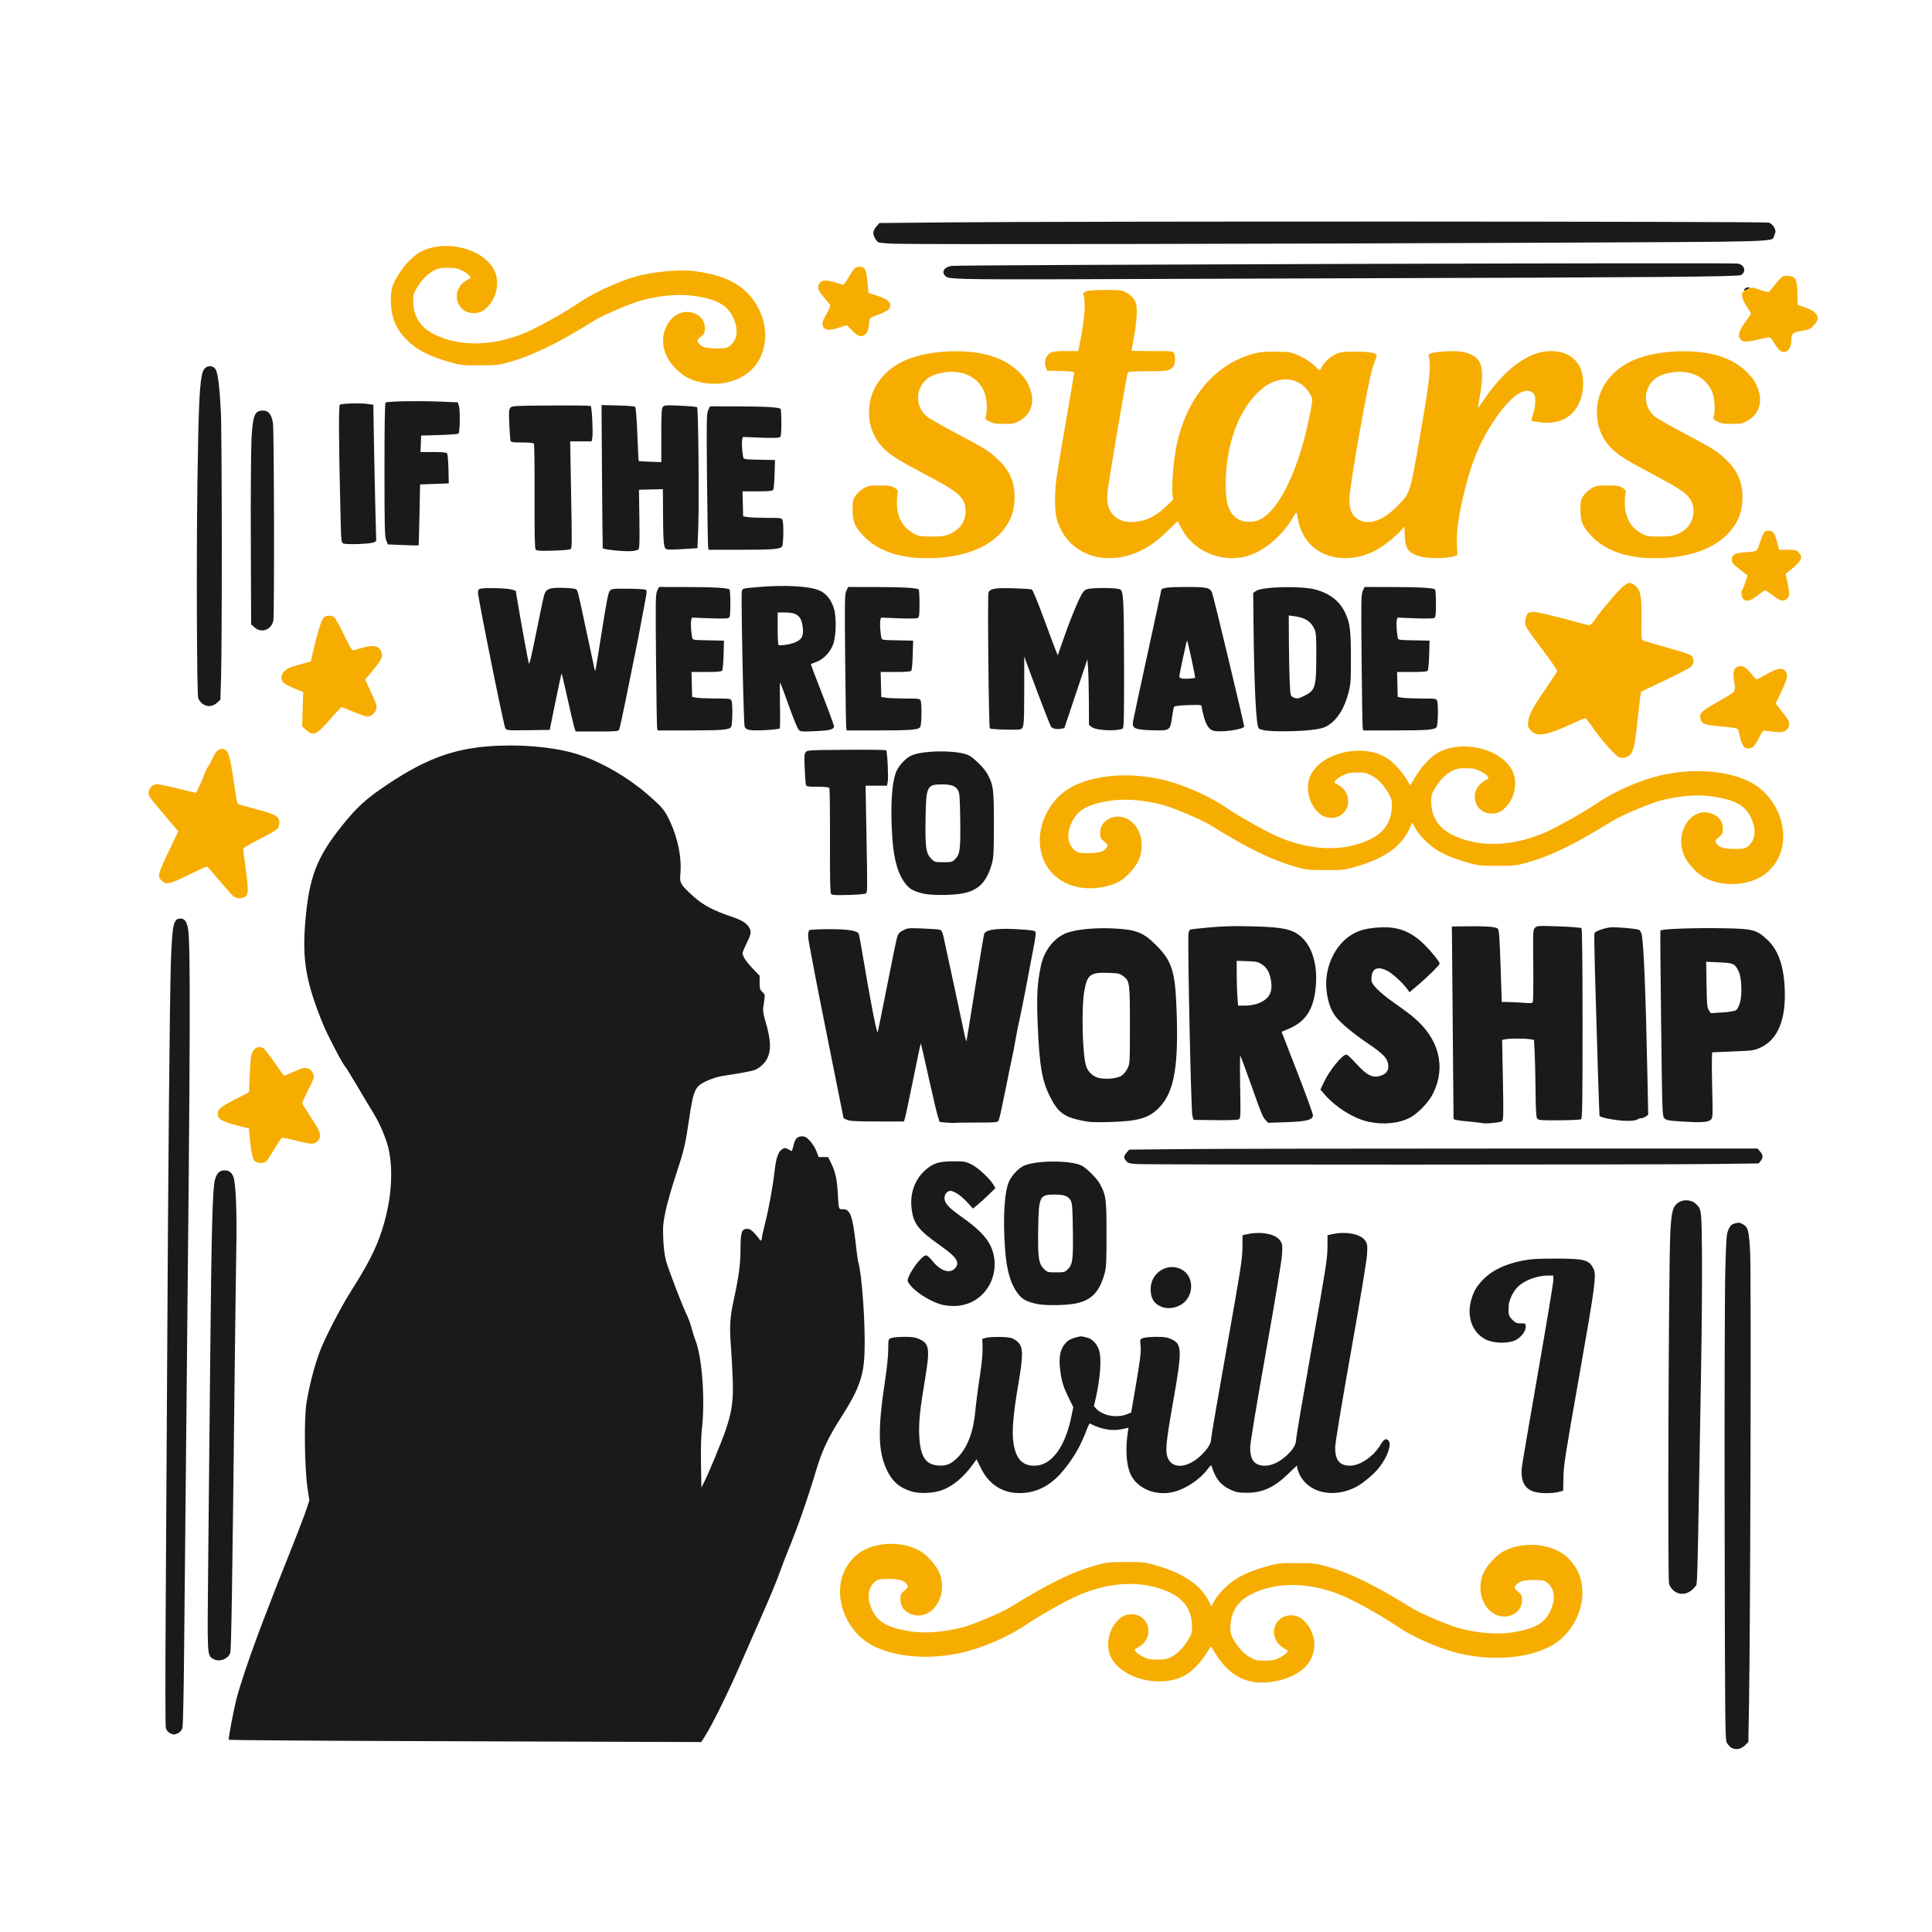 <?xml version="1.0" encoding="UTF-8" standalone="no"?>
<svg
   xmlns:dc="http://purl.org/dc/elements/1.1/"
   xmlns:cc="http://creativecommons.org/ns#"
   xmlns:rdf="http://www.w3.org/1999/02/22-rdf-syntax-ns#"
   xmlns:svg="http://www.w3.org/2000/svg"
   xmlns="http://www.w3.org/2000/svg"
   id="svg1538"
   version="1.1"
   viewBox="0 0 264.583 264.583"
   height="1000"
   width="1000">
  <defs
     id="defs1532" />
  <g
     transform="translate(0,-32.417)"
     id="layer1">
    <path
       id="path1211"
       d="m 170.979,262.606 c -1.763,-0.474 -3.25,-1.687 -4.472,-3.647 l -0.675,-1.083 -0.681,1.063 c -0.821,1.281 -1.922,2.396 -2.885,2.92 -3.365,1.832 -8.741,0.464 -10.168,-2.587 -0.666,-1.423 -0.342,-3.416 0.764,-4.708 0.671,-0.784 1.243,-1.073 2.123,-1.073 2.358,0 3.16,3.003 1.161,4.35 -0.262,0.177 -0.548,0.345 -0.636,0.374 -0.338,0.112 0.188,0.68 0.995,1.075 0.692,0.339 1.012,0.403 2.002,0.405 0.991,0.002 1.294,-0.058 1.906,-0.379 0.894,-0.468 1.638,-1.226 2.319,-2.362 0.44,-0.734 0.518,-0.996 0.518,-1.737 0,-2.161 -0.977,-3.703 -2.96,-4.671 -3.522,-1.719 -8.102,-1.599 -12.576,0.33 -1.655,0.713 -5.233,2.716 -7.009,3.923 -2.83,1.923 -6.712,3.55 -9.833,4.122 -4.229,0.775 -8.361,0.367 -11.305,-1.116 -2.702,-1.36 -4.549,-4.412 -4.529,-7.481 0.013,-1.857 0.68,-3.43 2.001,-4.714 2.064,-2.006 6.271,-2.368 8.991,-0.774 0.896,0.525 2.104,1.861 2.536,2.804 1.514,3.306 -1.077,7.066 -3.966,5.754 -0.839,-0.381 -1.295,-1.071 -1.295,-1.959 0,-0.64 0.056,-0.754 0.557,-1.189 0.543,-0.469 0.551,-0.49 0.321,-0.842 -0.365,-0.557 -1.02,-0.754 -2.503,-0.754 -1.13,0 -1.398,0.047 -1.746,0.306 -1.065,0.794 -1.273,2.218 -0.557,3.813 0.779,1.735 2.042,2.501 4.97,3.011 2.167,0.378 4.746,0.203 7.502,-0.509 1.432,-0.37 5.347,-2.029 6.545,-2.773 5.186,-3.224 8.517,-4.841 11.896,-5.775 1.251,-0.346 1.652,-0.386 3.869,-0.391 2.249,-0.004 2.602,0.029 3.879,0.385 3.935,1.094 6.345,2.693 7.502,4.977 l 0.37,0.729 0.334,-0.657 c 0.473,-0.931 1.555,-2.084 2.731,-2.909 1.103,-0.775 2.567,-1.391 4.735,-1.994 1.277,-0.355 1.63,-0.39 3.879,-0.385 2.217,0.004 2.619,0.046 3.869,0.391 3.378,0.933 6.709,2.55 11.896,5.775 1.198,0.745 5.112,2.404 6.545,2.773 2.756,0.712 5.335,0.886 7.502,0.509 2.928,-0.511 4.191,-1.276 4.97,-3.011 0.716,-1.595 0.508,-3.019 -0.557,-3.813 -0.348,-0.259 -0.616,-0.306 -1.746,-0.306 -1.484,0 -2.139,0.197 -2.503,0.754 -0.23,0.352 -0.222,0.372 0.321,0.842 0.503,0.435 0.557,0.549 0.557,1.189 0,1.745 -2.003,2.774 -3.714,1.908 -1.814,-0.918 -2.53,-3.556 -1.547,-5.704 0.432,-0.943 1.64,-2.279 2.536,-2.804 2.72,-1.594 6.927,-1.232 8.991,0.774 1.321,1.283 1.988,2.857 2.001,4.714 0.021,3.068 -1.827,6.12 -4.529,7.481 -2.944,1.482 -7.076,1.89 -11.305,1.116 -3.12,-0.571 -7.002,-2.199 -9.833,-4.122 -1.776,-1.207 -5.354,-3.209 -7.009,-3.923 -4.475,-1.929 -9.054,-2.049 -12.576,-0.33 -1.983,0.968 -2.96,2.51 -2.96,4.671 0,0.741 0.078,1.002 0.518,1.737 0.681,1.136 1.425,1.894 2.319,2.362 0.612,0.321 0.914,0.381 1.906,0.379 0.989,-10e-4 1.31,-0.067 2.002,-0.405 0.807,-0.395 1.333,-0.962 0.995,-1.075 -0.088,-0.029 -0.374,-0.198 -0.636,-0.374 -1.999,-1.347 -1.197,-4.35 1.161,-4.35 0.88,0 1.452,0.289 2.123,1.073 1.542,1.801 1.467,4.397 -0.173,6.031 -1.693,1.686 -5.226,2.539 -7.726,1.867 z M 34.796,191.331 c -0.248,-0.315 -0.532,-1.978 -0.661,-3.867 l -0.034,-0.501 -1.818,-0.471 c -1.936,-0.501 -2.475,-0.845 -2.475,-1.575 0,-0.582 0.464,-0.958 2.41,-1.954 l 1.883,-0.964 0.089,-2.183 c 0.05,-1.201 0.139,-2.445 0.2,-2.765 0.196,-1.026 0.921,-1.496 1.68,-1.089 0.152,0.081 0.84,0.965 1.528,1.965 0.689,0.999 1.279,1.817 1.311,1.817 0.034,0 0.437,-0.17 0.9,-0.378 1.567,-0.704 1.889,-0.787 2.383,-0.614 0.31,0.108 0.523,0.323 0.671,0.679 0.215,0.517 0.212,0.532 -0.634,2.2 -0.468,0.924 -0.842,1.765 -0.83,1.87 0.013,0.105 0.565,1.011 1.23,2.014 1.348,2.034 1.479,2.519 0.863,3.176 -0.454,0.483 -0.871,0.472 -2.979,-0.079 -0.94,-0.246 -1.791,-0.415 -1.893,-0.376 -0.101,0.038 -0.588,0.763 -1.083,1.609 -0.494,0.846 -1.023,1.605 -1.175,1.686 -0.51,0.273 -1.27,0.177 -1.564,-0.197 z m -2.831,-36.17 c -0.196,-0.154 -1.072,-1.136 -1.946,-2.183 -0.875,-1.046 -1.637,-1.903 -1.695,-1.903 -0.057,0 -1.183,0.524 -2.5,1.164 -2.617,1.272 -3.093,1.377 -3.662,0.807 -0.642,-0.642 -0.589,-0.843 1.223,-4.631 l 1.028,-2.151 -1.486,-1.754 c -2.595,-3.063 -2.578,-3.039 -2.578,-3.541 0,-0.496 0.411,-0.993 0.96,-1.159 0.174,-0.053 1.426,0.189 2.904,0.56 1.429,0.359 2.609,0.638 2.624,0.621 0.15,-0.181 0.886,-1.797 1.093,-2.398 0.146,-0.425 0.402,-0.964 0.568,-1.197 0.166,-0.233 0.462,-0.784 0.656,-1.225 0.427,-0.964 0.937,-1.36 1.503,-1.165 0.619,0.213 0.841,0.932 1.327,4.277 0.249,1.719 0.5,3.166 0.558,3.216 0.058,0.049 1.178,0.373 2.489,0.72 2.75,0.726 3.219,0.999 3.219,1.874 0,0.346 -0.109,0.658 -0.3,0.864 -0.165,0.177 -1.278,0.812 -2.474,1.411 -1.223,0.613 -2.174,1.176 -2.174,1.289 0,0.11 0.167,1.431 0.371,2.935 0.394,2.904 0.363,3.387 -0.235,3.707 -0.421,0.225 -1.087,0.162 -1.471,-0.14 z m 115.781,-1.233 c -3.224,-0.614 -5.327,-3.108 -5.349,-6.345 -0.021,-3.068 1.827,-6.12 4.529,-7.481 2.944,-1.482 7.076,-1.89 11.305,-1.116 3.12,0.571 7.002,2.199 9.833,4.122 1.776,1.207 5.354,3.209 7.009,3.923 4.475,1.929 9.054,2.049 12.576,0.33 1.983,-0.968 2.96,-2.51 2.96,-4.671 0,-0.741 -0.078,-1.002 -0.518,-1.737 -0.681,-1.136 -1.425,-1.894 -2.319,-2.362 -0.612,-0.321 -0.914,-0.381 -1.906,-0.379 -0.989,0.002 -1.31,0.067 -2.002,0.405 -0.807,0.395 -1.333,0.962 -0.995,1.075 0.088,0.029 0.374,0.198 0.636,0.374 1.999,1.347 1.197,4.35 -1.161,4.35 -0.88,0 -1.452,-0.289 -2.123,-1.073 -1.106,-1.292 -1.43,-3.286 -0.764,-4.708 1.429,-3.055 6.803,-4.419 10.176,-2.583 0.951,0.518 2.148,1.733 2.898,2.944 l 0.608,0.981 0.732,-1.228 c 0.852,-1.43 2.07,-2.719 3.096,-3.277 3.378,-1.838 8.75,-0.477 10.181,2.58 0.666,1.423 0.342,3.416 -0.764,4.708 -0.671,0.784 -1.243,1.073 -2.123,1.073 -2.358,0 -3.16,-3.003 -1.161,-4.35 0.262,-0.176 0.548,-0.345 0.636,-0.374 0.338,-0.112 -0.188,-0.68 -0.995,-1.075 -0.692,-0.338 -1.012,-0.403 -2.002,-0.405 -0.991,-0.002 -1.294,0.058 -1.906,0.379 -0.894,0.468 -1.638,1.226 -2.319,2.362 -0.44,0.734 -0.518,0.996 -0.518,1.737 0,2.161 0.978,3.703 2.96,4.671 3.522,1.719 8.102,1.599 12.576,-0.33 1.655,-0.713 5.233,-2.716 7.009,-3.923 2.83,-1.923 6.712,-3.55 9.833,-4.122 4.229,-0.775 8.361,-0.367 11.305,1.116 2.701,1.36 4.549,4.412 4.529,7.481 -0.013,1.857 -0.68,3.43 -2.001,4.714 -2.064,2.006 -6.271,2.368 -8.991,0.774 -0.896,-0.525 -2.104,-1.861 -2.536,-2.804 -1.514,-3.306 1.077,-7.066 3.966,-5.754 0.839,0.381 1.295,1.071 1.295,1.959 0,0.64 -0.056,0.754 -0.557,1.189 -0.543,0.469 -0.55,0.49 -0.321,0.842 0.365,0.557 1.02,0.754 2.503,0.754 1.13,0 1.398,-0.047 1.746,-0.306 1.065,-0.794 1.273,-2.218 0.557,-3.813 -0.779,-1.735 -2.042,-2.501 -4.97,-3.011 -2.167,-0.378 -4.746,-0.203 -7.502,0.509 -1.432,0.37 -5.347,2.029 -6.545,2.773 -5.186,3.224 -8.517,4.841 -11.896,5.775 -1.251,0.345 -1.652,0.386 -3.869,0.391 -2.249,0.004 -2.602,-0.029 -3.879,-0.385 -2.168,-0.603 -3.632,-1.219 -4.735,-1.994 -1.171,-0.822 -2.257,-1.978 -2.725,-2.899 l -0.329,-0.646 -0.438,0.93 c -1.148,2.439 -3.514,4.058 -7.59,5.191 -1.277,0.355 -1.63,0.39 -3.879,0.385 -2.217,-0.004 -2.619,-0.046 -3.869,-0.391 -3.379,-0.933 -6.709,-2.55 -11.896,-5.775 -1.198,-0.745 -5.112,-2.404 -6.545,-2.773 -2.756,-0.712 -5.335,-0.886 -7.502,-0.509 -2.928,0.511 -4.191,1.276 -4.97,3.011 -0.716,1.595 -0.508,3.019 0.557,3.813 0.348,0.259 0.616,0.306 1.746,0.306 1.484,0 2.139,-0.197 2.503,-0.754 0.23,-0.352 0.222,-0.373 -0.321,-0.842 -0.503,-0.435 -0.557,-0.549 -0.557,-1.189 0,-1.745 2.003,-2.774 3.714,-1.908 1.814,0.918 2.53,3.556 1.547,5.704 -0.432,0.943 -1.64,2.279 -2.536,2.804 -1.477,0.866 -3.769,1.214 -5.643,0.857 z m 73.919,-17.837 c -0.467,-0.189 -2.658,-2.691 -3.611,-4.123 -0.469,-0.705 -0.926,-1.249 -1.015,-1.21 -0.09,0.038 -1.135,0.505 -2.323,1.034 -3.144,1.402 -4.345,1.548 -5.124,0.621 -0.345,-0.41 -0.38,-0.546 -0.303,-1.196 0.113,-0.953 0.647,-1.952 2.443,-4.563 0.808,-1.175 1.499,-2.213 1.535,-2.307 0.038,-0.094 -0.829,-1.36 -1.922,-2.813 -2.523,-3.354 -2.59,-3.468 -2.463,-4.173 0.244,-1.353 0.556,-1.408 3.627,-0.64 1.281,0.321 2.918,0.748 3.638,0.95 0.72,0.202 1.408,0.367 1.528,0.367 0.12,-5.1e-4 0.429,-0.311 0.686,-0.689 0.88,-1.294 3.327,-4.175 3.952,-4.652 0.772,-0.589 1.038,-0.594 1.676,-0.034 0.708,0.621 0.839,1.386 0.801,4.643 -0.029,2.186 0.004,2.706 0.173,2.799 0.113,0.063 1.384,0.445 2.825,0.849 3.253,0.911 3.822,1.118 4.004,1.456 0.238,0.445 0.163,0.966 -0.186,1.303 -0.181,0.175 -1.803,1.019 -3.602,1.877 l -3.271,1.559 -0.109,0.721 c -0.059,0.397 -0.237,1.966 -0.396,3.486 -0.349,3.363 -0.57,4.197 -1.214,4.59 -0.496,0.303 -0.862,0.341 -1.351,0.143 z m 17.219,-1.35 c -0.251,-0.191 -0.595,-1.118 -0.752,-2.025 -0.106,-0.612 -0.013,-0.583 -2.848,-0.853 -1.952,-0.186 -2.376,-0.392 -2.445,-1.191 -0.057,-0.661 0.202,-0.879 2.786,-2.359 2.203,-1.262 2.079,-1.078 1.84,-2.733 -0.166,-1.152 -0.029,-1.657 0.518,-1.864 0.611,-0.233 1.046,-0.017 1.777,0.884 0.379,0.467 0.739,0.852 0.8,0.857 0.061,0.004 0.686,-0.319 1.39,-0.719 1.467,-0.834 2.186,-0.947 2.566,-0.404 0.368,0.526 0.27,1.016 -0.557,2.775 l -0.783,1.667 0.859,1.073 c 0.472,0.59 0.897,1.221 0.945,1.401 0.141,0.537 -0.068,1.035 -0.532,1.275 -0.426,0.22 -0.697,0.219 -2.503,-0.008 -0.539,-0.068 -0.546,-0.063 -0.998,0.842 -0.251,0.501 -0.59,1.058 -0.756,1.238 -0.331,0.361 -0.935,0.428 -1.307,0.145 z m -196.963,-2.354 -0.544,-0.499 0.05,-1.647 c 0.029,-0.906 0.06,-1.964 0.073,-2.351 l 0.029,-0.704 -1.237,-0.497 c -0.68,-0.273 -1.352,-0.635 -1.492,-0.804 -0.666,-0.803 -0.029,-1.817 1.389,-2.217 0.457,-0.129 1.18,-0.333 1.606,-0.453 l 0.775,-0.218 0.333,-1.493 c 0.48,-2.148 1.111,-4.171 1.402,-4.493 0.279,-0.308 0.938,-0.363 1.398,-0.117 0.178,0.096 0.732,1.064 1.38,2.414 0.829,1.728 1.133,2.234 1.303,2.168 0.123,-0.047 0.748,-0.22 1.39,-0.383 1.4,-0.357 2.025,-0.235 2.387,0.466 0.348,0.672 0.141,1.182 -1.06,2.613 l -1.092,1.302 0.828,1.811 c 0.777,1.701 0.817,1.843 0.658,2.327 -0.168,0.506 -0.74,0.947 -1.232,0.947 -0.125,0 -0.959,-0.294 -1.854,-0.654 l -1.627,-0.654 -0.343,0.322 c -0.189,0.177 -0.847,0.903 -1.464,1.613 -1.614,1.858 -2.119,2.057 -3.051,1.202 z M 238.726,114.429 c -0.256,-0.283 -0.324,-1.039 -0.114,-1.269 0.07,-0.076 0.26,-0.543 0.423,-1.037 l 0.297,-0.898 -0.896,-0.689 c -1.109,-0.853 -1.26,-1.035 -1.26,-1.521 0,-0.631 0.403,-0.858 1.685,-0.95 1.822,-0.13 1.744,-0.086 2.107,-1.191 0.524,-1.595 0.653,-1.783 1.225,-1.783 0.628,0 0.857,0.311 1.195,1.625 l 0.256,0.994 h 1.179 c 1.045,0 1.216,0.038 1.496,0.337 0.648,0.689 0.413,1.194 -1.137,2.445 l -0.652,0.526 0.192,0.856 c 0.371,1.652 0.379,2.172 0.038,2.513 -0.475,0.475 -0.926,0.378 -1.967,-0.42 -0.522,-0.4 -1.001,-0.726 -1.064,-0.725 -0.063,0.002 -0.532,0.329 -1.041,0.728 -1.003,0.784 -1.551,0.912 -1.961,0.459 z m -114.244,-5.716 c -2.596,-0.379 -4.633,-1.298 -6.057,-2.732 -1.35,-1.36 -1.668,-2.074 -1.668,-3.739 0,-1.194 0.038,-1.378 0.397,-1.92 0.218,-0.33 0.709,-0.783 1.091,-1.008 0.642,-0.377 0.81,-0.408 2.222,-0.408 1.296,0 1.605,0.046 2.037,0.307 0.28,0.169 0.489,0.392 0.465,0.496 -0.172,0.74 -0.186,2.109 -0.029,2.779 0.353,1.497 1.03,2.389 2.328,3.063 0.575,0.299 0.858,0.34 2.328,0.34 1.806,0 2.238,-0.109 3.325,-0.844 1.234,-0.833 1.698,-2.71 0.998,-4.033 -0.522,-0.986 -1.385,-1.593 -4.979,-3.502 -3.958,-2.101 -4.998,-2.751 -5.944,-3.711 -1.32,-1.34 -1.987,-2.997 -1.987,-4.939 0,-3.095 1.891,-5.773 5.037,-7.134 2.008,-0.869 4.86,-1.307 7.747,-1.191 3.284,0.132 5.786,1.006 7.546,2.636 1.032,0.956 1.513,1.707 1.863,2.912 0.472,1.624 -0.14,3.167 -1.572,3.96 -0.687,0.38 -0.888,0.42 -2.14,0.42 -1.151,-2.93e-4 -1.484,-0.055 -1.99,-0.325 -0.605,-0.323 -0.607,-0.326 -0.456,-0.872 0.216,-0.784 0.073,-2.466 -0.279,-3.259 -0.879,-1.983 -2.908,-2.958 -5.413,-2.603 -0.567,0.08 -1.328,0.286 -1.69,0.456 -2.232,1.049 -2.619,4.04 -0.724,5.592 0.338,0.277 2.171,1.325 4.073,2.328 3.924,2.069 4.444,2.398 5.719,3.615 1.55,1.48 2.214,3.011 2.214,5.11 0,2.089 -0.666,3.68 -2.167,5.178 -2.079,2.075 -5.691,3.222 -9.984,3.171 -0.8,-0.008 -1.843,-0.074 -2.316,-0.143 z m 25.89,0.013 c -2.844,-0.571 -4.951,-2.552 -5.677,-5.336 -0.251,-0.965 -0.281,-3.163 -0.068,-5.065 0.081,-0.72 0.669,-4.303 1.309,-7.961 0.639,-3.658 1.162,-6.75 1.162,-6.872 0,-0.184 -0.312,-0.228 -1.855,-0.261 l -1.855,-0.042 -0.174,-0.533 c -0.248,-0.758 -0.013,-1.512 0.583,-1.876 0.389,-0.238 0.737,-0.283 2.164,-0.283 l 1.7,-5.44e-4 0.155,-0.764 c 0.682,-3.355 0.897,-5.744 0.607,-6.756 -0.124,-0.428 -0.101,-0.473 0.328,-0.654 0.314,-0.132 1.151,-0.194 2.642,-0.194 1.957,0 2.243,0.034 2.765,0.313 0.698,0.376 1.163,0.851 1.373,1.406 0.256,0.675 0.177,2.393 -0.207,4.546 -0.2,1.116 -0.364,2.046 -0.364,2.066 0,0.021 1.274,0.038 2.832,0.038 2.652,0 2.842,0.017 2.983,0.282 0.205,0.383 0.182,1.486 -0.038,1.763 -0.529,0.671 -0.774,0.721 -3.561,0.721 -2,0 -2.68,0.046 -2.729,0.182 -0.193,0.544 -2.727,15.499 -2.793,16.48 -0.097,1.454 0.109,2.246 0.771,2.98 0.878,0.971 2.309,1.252 4.066,0.797 1.137,-0.295 2.219,-0.958 3.295,-2.021 l 0.874,-0.863 -0.093,-0.744 c -0.142,-1.132 0.168,-4.819 0.559,-6.658 1.37,-6.442 5.147,-11.008 10.348,-12.508 0.968,-0.279 1.496,-0.334 3.129,-0.329 1.701,0.004 2.081,0.053 2.838,0.347 1.021,0.397 2.152,1.113 2.756,1.744 0.516,0.539 0.572,0.545 0.779,0.09 0.301,-0.661 1.192,-1.499 1.959,-1.844 0.674,-0.303 0.984,-0.343 2.655,-0.345 2.092,-0.003 3.072,0.209 2.928,0.632 -0.044,0.132 -0.279,0.802 -0.52,1.491 -0.609,1.739 -3.21,16.433 -3.204,18.101 0.004,1.515 0.375,2.304 1.313,2.808 1.391,0.747 3.237,0.125 5.082,-1.715 1.968,-1.962 1.874,-1.679 3.29,-9.843 1.253,-7.219 1.513,-9.389 1.256,-10.486 -0.14,-0.599 -0.134,-0.613 0.313,-0.781 0.251,-0.094 1.197,-0.204 2.103,-0.245 1.295,-0.058 1.85,-0.021 2.593,0.182 2.154,0.583 2.614,1.947 1.946,5.767 -0.159,0.91 -0.29,1.714 -0.291,1.786 -0.002,0.072 0.366,-0.419 0.816,-1.091 2.828,-4.233 6.177,-6.68 9.14,-6.68 1.847,0 3.202,0.706 3.933,2.048 0.597,1.097 0.693,2.847 0.238,4.344 -0.762,2.51 -2.767,3.714 -5.592,3.36 -0.638,-0.08 -1.187,-0.171 -1.218,-0.202 -0.029,-0.029 0.077,-0.456 0.241,-0.943 0.38,-1.127 0.401,-2.503 0.044,-2.825 -1.167,-1.052 -3.129,0.338 -5.501,3.895 -1.785,2.676 -2.952,5.477 -3.92,9.409 -0.811,3.294 -1.133,5.5 -1.061,7.284 l 0.063,1.559 -0.447,0.163 c -0.822,0.3 -3.399,0.347 -4.449,0.081 -1.762,-0.447 -2.235,-1.033 -2.306,-2.857 l -0.05,-1.294 -0.383,0.455 c -0.702,0.834 -2.493,2.259 -3.513,2.796 -3.211,1.687 -6.836,1.374 -8.963,-0.776 -0.83,-0.838 -1.489,-2.158 -1.703,-3.411 -0.091,-0.532 -0.202,-0.967 -0.246,-0.966 -0.044,4.9e-4 -0.237,0.279 -0.43,0.618 -1.482,2.614 -4.205,4.855 -6.577,5.414 -3.447,0.812 -7.128,-0.816 -8.705,-3.851 -0.27,-0.52 -0.507,-0.966 -0.526,-0.991 -0.021,-0.025 -0.615,0.541 -1.324,1.256 -1.938,1.956 -3.954,3.135 -6.155,3.602 -1.035,0.22 -2.503,0.245 -3.429,0.059 z m 22.191,-5.162 c 2.69,-1.391 5.301,-6.837 6.763,-14.104 0.433,-2.155 0.454,-2.375 0.254,-2.777 -1.067,-2.15 -3.26,-2.883 -5.496,-1.837 -0.719,0.336 -1.266,0.749 -2.017,1.519 -2.638,2.706 -4.162,7.145 -4.207,12.25 -0.029,3.029 0.494,4.337 2.01,5.049 0.701,0.329 1.951,0.282 2.693,-0.101 z m 51.6,5.15 c -2.596,-0.379 -4.634,-1.298 -6.057,-2.732 -1.35,-1.36 -1.668,-2.074 -1.668,-3.739 0,-1.194 0.038,-1.378 0.397,-1.92 0.218,-0.33 0.709,-0.783 1.091,-1.008 0.642,-0.377 0.81,-0.408 2.223,-0.408 1.296,0 1.605,0.046 2.037,0.307 0.28,0.169 0.489,0.392 0.465,0.496 -0.172,0.74 -0.186,2.109 -0.029,2.779 0.353,1.497 1.03,2.389 2.328,3.063 0.575,0.299 0.858,0.34 2.328,0.34 1.806,0 2.238,-0.109 3.325,-0.844 1.234,-0.833 1.698,-2.71 0.998,-4.033 -0.522,-0.986 -1.385,-1.593 -4.979,-3.502 -3.958,-2.101 -4.998,-2.751 -5.944,-3.711 -1.32,-1.341 -1.987,-2.997 -1.987,-4.939 0,-3.095 1.891,-5.773 5.037,-7.134 2.008,-0.869 4.86,-1.307 7.747,-1.191 3.284,0.132 5.786,1.006 7.546,2.636 1.032,0.956 1.513,1.707 1.863,2.912 0.472,1.624 -0.14,3.167 -1.572,3.96 -0.687,0.38 -0.888,0.42 -2.14,0.42 -1.151,-2.93e-4 -1.484,-0.055 -1.99,-0.325 -0.605,-0.323 -0.607,-0.326 -0.456,-0.872 0.217,-0.784 0.073,-2.466 -0.279,-3.259 -0.879,-1.983 -2.908,-2.958 -5.413,-2.603 -0.567,0.08 -1.328,0.285 -1.69,0.456 -2.232,1.049 -2.619,4.04 -0.723,5.592 0.338,0.277 2.171,1.325 4.073,2.328 3.924,2.069 4.444,2.398 5.719,3.615 1.55,1.48 2.214,3.011 2.214,5.11 0,2.089 -0.666,3.68 -2.167,5.178 -2.079,2.075 -5.691,3.222 -9.984,3.171 -0.8,-0.008 -1.843,-0.074 -2.316,-0.143 z M 96.384,84.853 c -1.679,-0.282 -2.852,-0.897 -3.975,-2.085 -1.393,-1.473 -1.91,-3.259 -1.426,-4.927 0.625,-2.148 2.516,-3.238 4.251,-2.45 0.839,0.381 1.295,1.071 1.295,1.959 0,0.64 -0.056,0.754 -0.557,1.189 -0.543,0.469 -0.551,0.49 -0.321,0.842 0.365,0.557 1.02,0.754 2.503,0.754 1.13,0 1.399,-0.047 1.746,-0.306 1.065,-0.794 1.273,-2.218 0.557,-3.813 -0.779,-1.735 -2.042,-2.501 -4.97,-3.011 -2.167,-0.378 -4.746,-0.203 -7.502,0.509 -1.432,0.37 -5.347,2.029 -6.545,2.773 -5.186,3.224 -8.517,4.841 -11.896,5.775 -1.251,0.346 -1.652,0.386 -3.869,0.391 -2.249,0.004 -2.602,-0.029 -3.879,-0.385 -3.153,-0.877 -4.997,-1.872 -6.438,-3.475 -1.275,-1.418 -1.834,-2.97 -1.834,-5.091 0,-1.487 0.195,-2.124 1.098,-3.57 0.793,-1.272 1.971,-2.477 2.936,-3.002 3.373,-1.836 8.746,-0.472 10.176,2.583 0.666,1.423 0.342,3.416 -0.764,4.708 -0.671,0.784 -1.243,1.073 -2.123,1.073 -2.358,0 -3.16,-3.003 -1.161,-4.35 0.262,-0.176 0.548,-0.345 0.636,-0.374 0.338,-0.112 -0.188,-0.68 -0.995,-1.075 -0.692,-0.338 -1.012,-0.403 -2.002,-0.405 -0.991,-0.002 -1.294,0.058 -1.906,0.379 -0.894,0.468 -1.638,1.226 -2.319,2.362 -0.44,0.734 -0.518,0.996 -0.518,1.737 0,2.161 0.978,3.703 2.96,4.671 3.522,1.719 8.102,1.599 12.576,-0.33 1.655,-0.713 5.233,-2.716 7.009,-3.923 1.91,-1.298 4.54,-2.566 7.213,-3.48 2.411,-0.824 6.632,-1.265 8.958,-0.935 3.281,0.465 5.451,1.368 6.992,2.908 2.665,2.665 3.283,6.654 1.477,9.529 -1.385,2.203 -4.366,3.352 -7.385,2.845 z M 243.751,80.413 c -0.181,-0.127 -0.529,-0.585 -0.774,-1.019 -0.272,-0.483 -0.543,-0.788 -0.699,-0.788 -0.14,0 -0.766,0.131 -1.392,0.291 -1.17,0.299 -2.061,0.367 -2.343,0.18 -0.088,-0.059 -0.238,-0.255 -0.333,-0.436 -0.221,-0.419 0.111,-1.221 0.979,-2.366 0.333,-0.438 0.605,-0.848 0.605,-0.91 0,-0.062 -0.226,-0.443 -0.505,-0.847 -0.587,-0.853 -0.852,-1.662 -0.662,-2.018 0.072,-0.134 0.395,-0.363 0.718,-0.509 0.585,-0.264 0.591,-0.263 1.7,0.131 0.612,0.217 1.157,0.341 1.211,0.275 1.848,-2.268 1.813,-2.238 2.616,-2.193 1.019,0.057 1.244,0.478 1.283,2.408 l 0.034,1.551 0.703,0.239 c 1.048,0.357 1.604,0.677 1.867,1.079 0.304,0.464 0.191,0.888 -0.409,1.539 -0.421,0.457 -0.616,0.542 -1.613,0.712 -1.243,0.211 -1.412,0.356 -1.412,1.209 0,1.36 -0.743,2.056 -1.574,1.474 z m -127.028,-2.71 -0.758,-0.758 -0.997,0.321 c -1.214,0.391 -1.8,0.406 -2.118,0.055 -0.371,-0.41 -0.293,-0.831 0.362,-1.952 0.394,-0.675 0.558,-1.093 0.473,-1.208 -0.071,-0.097 -0.473,-0.581 -0.893,-1.075 -0.773,-0.908 -0.89,-1.249 -0.61,-1.773 0.28,-0.523 0.802,-0.6 1.938,-0.288 0.57,0.157 1.134,0.322 1.254,0.368 0.155,0.059 0.401,-0.23 0.854,-1.005 0.747,-1.279 0.909,-1.435 1.489,-1.435 0.741,0 0.916,0.33 1.077,2.036 l 0.145,1.54 1.226,0.398 c 1.638,0.532 2.123,1.137 1.502,1.875 -0.14,0.167 -0.779,0.493 -1.419,0.725 -1.123,0.407 -1.166,0.439 -1.202,0.914 -0.078,1.021 -0.203,1.447 -0.505,1.729 -0.524,0.488 -0.98,0.371 -1.818,-0.467 z"
       style="fill:#f6ad00;fill-opacity:1;stroke-width:0.146" />
    <path
       id="path1209"
       d="m 237.141,271.783 c -0.219,-0.123 -0.513,-0.434 -0.652,-0.693 -0.239,-0.441 -0.256,-2.248 -0.303,-30.083 -0.029,-16.365 0.013,-31.832 0.088,-34.572 0.124,-4.498 0.165,-5.02 0.434,-5.629 0.248,-0.56 0.392,-0.7 0.868,-0.842 0.477,-0.143 0.646,-0.132 1.029,0.066 0.792,0.41 0.916,0.863 1.075,3.93 0.15,2.868 0.029,51.274 -0.155,61.675 l -0.094,5.345 -0.444,0.444 c -0.534,0.534 -1.277,0.679 -1.846,0.359 z m -183.128,-0.936 c -12.419,-0.044 -22.623,-0.124 -22.676,-0.176 -0.1,-0.1 0.617,-3.893 1.096,-5.798 0.151,-0.6 0.695,-2.336 1.208,-3.856 1.349,-3.994 3.033,-8.424 6.639,-17.463 0.702,-1.761 1.46,-3.756 1.683,-4.434 l 0.406,-1.233 -0.264,-1.75 c -0.392,-2.601 -0.479,-9.395 -0.146,-11.515 0.374,-2.385 1.162,-5.404 1.905,-7.297 0.743,-1.894 2.826,-5.904 4.177,-8.04 2.334,-3.692 3.384,-5.733 4.183,-8.135 1.284,-3.857 1.671,-7.816 1.076,-11.001 -0.288,-1.541 -1.168,-3.681 -2.209,-5.372 -0.448,-0.727 -1.43,-2.37 -2.182,-3.65 -0.753,-1.281 -1.483,-2.459 -1.623,-2.619 -0.446,-0.511 -2.426,-4.311 -3.071,-5.894 -2.322,-5.702 -2.845,-8.744 -2.403,-13.99 0.515,-6.119 1.563,-8.833 5.102,-13.223 2.002,-2.482 3.262,-3.625 6.078,-5.509 5.675,-3.798 9.672,-5.171 15.598,-5.361 4.117,-0.132 8.143,0.357 10.981,1.333 3.054,1.05 6.504,3.076 9.109,5.347 2.09,1.823 2.344,2.131 3.105,3.764 1.062,2.281 1.588,4.96 1.39,7.087 -0.119,1.282 -0.013,1.467 1.743,3.076 1.305,1.194 2.749,1.97 5.178,2.781 1.507,0.503 2.208,0.944 2.55,1.606 0.27,0.522 0.19,0.905 -0.461,2.209 -0.268,0.538 -0.488,1.082 -0.488,1.208 0,0.439 0.479,1.167 1.401,2.129 l 0.928,0.968 v 0.935 c 0,0.818 0.044,0.979 0.378,1.287 0.336,0.314 0.367,0.425 0.28,1.008 -0.056,0.36 -0.132,0.893 -0.173,1.184 -0.05,0.339 0.056,0.967 0.29,1.746 0.776,2.585 0.843,4.045 0.241,5.226 -0.313,0.614 -1.03,1.266 -1.67,1.519 -0.424,0.168 -2.185,0.497 -4.183,0.781 -1.303,0.185 -2.972,0.854 -3.535,1.418 -0.563,0.563 -0.835,1.491 -1.231,4.205 -0.554,3.793 -0.732,4.56 -1.817,7.827 -0.596,1.794 -1.256,4.107 -1.468,5.139 -0.34,1.659 -0.375,2.097 -0.305,3.769 0.05,1.208 0.186,2.286 0.375,2.983 0.328,1.217 2.265,6.264 2.837,7.394 0.203,0.401 0.504,1.233 0.67,1.851 0.165,0.617 0.394,1.345 0.508,1.617 0.914,2.189 1.363,8.221 0.902,12.13 -0.112,0.949 -0.16,2.769 -0.127,4.802 l 0.056,3.274 0.37,-0.724 c 0.629,-1.232 2.372,-5.451 2.948,-7.134 0.863,-2.52 1.075,-4.022 0.977,-6.89 -0.044,-1.333 -0.159,-3.406 -0.253,-4.606 -0.207,-2.652 -0.129,-3.975 0.37,-6.257 0.711,-3.261 0.946,-5.007 0.946,-7.029 4e-5,-2.296 0.16,-2.794 0.9,-2.794 0.358,0 0.592,0.148 1.088,0.688 0.347,0.378 0.632,0.739 0.632,0.8 0,0.062 0.066,0.112 0.146,0.112 0.08,0 0.145,-0.127 0.145,-0.281 0,-0.155 0.188,-1.022 0.418,-1.928 0.535,-2.103 1.122,-5.296 1.33,-7.233 0.198,-1.847 0.516,-2.767 1.057,-3.069 0.363,-0.202 0.439,-0.199 0.853,0.038 0.25,0.142 0.465,0.241 0.478,0.218 0.013,-0.021 0.106,-0.367 0.207,-0.767 0.238,-0.939 0.519,-1.239 1.16,-1.239 0.415,0 0.624,0.119 1.105,0.63 0.327,0.347 0.725,0.985 0.885,1.419 l 0.291,0.789 h 0.655 0.655 l 0.421,0.869 c 0.576,1.189 0.796,2.194 0.896,4.078 0.119,2.257 0.107,2.22 0.735,2.2 0.965,-0.029 1.308,0.929 1.741,4.857 0.119,1.081 0.248,2.069 0.287,2.195 0.551,1.778 1.047,8.837 0.893,12.721 -0.124,3.141 -0.803,4.99 -3.207,8.731 -1.758,2.736 -2.608,4.542 -3.423,7.276 -1.159,3.886 -2.536,7.814 -3.876,11.059 -0.265,0.641 -0.789,2.016 -1.164,3.057 -0.376,1.04 -1.323,3.332 -2.105,5.093 -0.782,1.761 -2.189,4.97 -3.127,7.131 -1.72,3.963 -3.933,8.461 -4.921,10.005 l -0.536,0.837 -9.715,-0.029 c -5.343,-0.017 -19.876,-0.065 -32.295,-0.109 z m -30.783,-1.106 c -0.235,-0.128 -0.444,-0.404 -0.52,-0.685 -0.071,-0.264 -0.08,-7.153 -0.021,-15.606 0.058,-8.324 0.146,-23.287 0.195,-33.252 0.135,-27.13 0.362,-51.686 0.519,-56.026 0.187,-5.185 0.359,-5.966 1.311,-5.966 0.542,0 0.845,0.392 1.021,1.32 0.379,1.994 0.341,13.741 -0.22,68.094 -0.115,11.085 -0.249,24.837 -0.299,30.56 -0.056,6.222 -0.149,10.596 -0.235,10.88 -0.088,0.288 -0.31,0.561 -0.562,0.691 -0.512,0.265 -0.687,0.263 -1.189,-0.008 z m 5.868,-10.198 c -0.72,-0.504 -0.713,-0.346 -0.592,-12.569 0.062,-6.283 0.186,-18.921 0.277,-28.086 0.179,-18.233 0.319,-23.639 0.646,-24.879 0.236,-0.898 0.641,-1.314 1.28,-1.314 0.626,0 0.989,0.246 1.236,0.837 0.345,0.825 0.511,4.722 0.417,9.786 -0.044,2.521 -0.147,10.183 -0.224,17.026 -0.336,30.111 -0.463,38.062 -0.613,38.459 -0.341,0.898 -1.636,1.293 -2.426,0.74 z m 200.747,-8.934 c -0.581,-0.176 -1.069,-0.67 -1.273,-1.291 -0.204,-0.619 -0.058,-43.197 0.164,-47.881 0.15,-3.147 0.339,-3.846 1.191,-4.38 0.65,-0.408 1.719,-0.329 2.248,0.165 0.861,0.804 0.85,0.721 0.907,6.97 0.029,3.161 -0.029,10.365 -0.126,16.007 -0.549,31.655 -0.477,29.04 -0.809,29.485 -0.622,0.833 -1.476,1.176 -2.302,0.926 z M 125.015,236.718 c -1.781,-0.502 -2.788,-1.349 -3.577,-3.012 -1.194,-2.515 -1.25,-5.526 -0.23,-12.238 0.254,-1.671 0.437,-3.458 0.437,-4.263 0,-1.369 0.004,-1.387 0.394,-1.545 0.217,-0.088 1.016,-0.162 1.776,-0.166 1.096,-0.004 1.523,0.057 2.061,0.297 1.403,0.627 1.502,1.324 0.794,5.569 -0.697,4.18 -0.87,5.888 -0.78,7.713 0.139,2.824 0.865,3.934 2.646,4.048 1.091,0.07 1.758,-0.22 2.668,-1.157 1.291,-1.33 2.113,-3.507 2.356,-6.237 0.089,-1 0.359,-3.096 0.6,-4.657 0.292,-1.896 0.425,-3.245 0.399,-4.065 l -0.038,-1.228 0.432,-0.131 c 0.64,-0.194 2.973,-0.182 3.573,0.017 0.287,0.096 0.711,0.372 0.943,0.614 0.649,0.677 0.649,1.814 0.002,5.619 -0.705,4.144 -0.91,6.517 -0.695,8.037 0.318,2.251 1.196,3.218 2.911,3.21 2.313,-0.013 4.188,-2.54 5.052,-6.815 l 0.246,-1.216 -0.587,-1.185 c -0.77,-1.554 -0.995,-2.268 -1.2,-3.809 -0.266,-2 0.044,-3.217 1.017,-4.039 0.426,-0.358 1.701,-0.74 2.079,-0.623 0.103,0.034 0.366,0.097 0.584,0.145 0.707,0.155 1.399,0.907 1.659,1.803 0.336,1.157 0.139,3.823 -0.485,6.537 l -0.242,1.054 0.341,0.364 c 0.885,0.942 2.823,1.287 4.163,0.741 l 0.596,-0.243 0.458,-2.653 c 0.785,-4.541 0.926,-5.653 0.829,-6.538 -0.09,-0.817 -0.082,-0.842 0.316,-0.999 0.224,-0.089 1.03,-0.166 1.79,-0.171 1.101,-0.008 1.52,0.052 2.061,0.294 1.538,0.687 1.56,1.406 0.275,8.698 -0.993,5.635 -1.095,6.799 -0.67,7.683 0.728,1.515 2.828,1.255 4.644,-0.576 0.887,-0.894 1.257,-1.542 1.257,-2.2 0,-0.238 0.96,-5.828 2.134,-12.42 1.907,-10.712 2.136,-12.168 2.146,-13.692 l 0.013,-1.706 0.698,-0.15 c 1.868,-0.401 3.837,-0.013 4.446,0.878 0.316,0.462 0.336,0.605 0.268,1.882 -0.044,0.833 -0.923,6.154 -2.21,13.388 -1.259,7.077 -2.143,12.424 -2.153,13.024 -0.029,1.768 0.596,2.548 2.035,2.545 0.939,-0.001 2.042,-0.535 3.018,-1.458 0.886,-0.838 1.246,-1.479 1.246,-2.219 0,-0.279 0.96,-5.9 2.134,-12.493 1.907,-10.712 2.136,-12.168 2.146,-13.692 l 0.013,-1.706 0.698,-0.15 c 1.868,-0.401 3.837,-0.013 4.446,0.878 0.316,0.462 0.336,0.605 0.268,1.882 -0.044,0.833 -0.923,6.154 -2.21,13.388 -1.259,7.077 -2.143,12.424 -2.153,13.024 -0.029,1.768 0.596,2.548 2.035,2.545 1.387,-0.002 3.234,-1.278 4.191,-2.894 0.437,-0.737 0.734,-0.896 1.062,-0.568 0.482,0.482 -0.099,2.212 -1.234,3.677 -0.727,0.938 -2.283,2.239 -3.269,2.735 -3.111,1.563 -6.529,0.748 -7.703,-1.837 -0.151,-0.331 -0.275,-0.717 -0.277,-0.857 -0.001,-0.14 -0.029,-0.255 -0.056,-0.255 -0.029,0 -0.537,0.477 -1.129,1.059 -1.933,1.902 -3.563,2.655 -5.732,2.647 -1.128,-0.004 -1.437,-0.063 -2.228,-0.424 -1.349,-0.616 -2.084,-1.541 -2.593,-3.264 -0.038,-0.127 -0.211,0.008 -0.472,0.37 -1.043,1.44 -2.971,2.752 -4.692,3.193 -2.468,0.633 -5.065,-0.445 -5.955,-2.472 -0.567,-1.291 -0.692,-3.449 -0.336,-5.781 l 0.08,-0.524 -0.925,0.197 c -1.352,0.287 -2.849,0.017 -4.365,-0.786 -0.05,-0.029 -0.274,0.428 -0.495,1.012 -0.76,2.014 -1.625,3.534 -2.974,5.226 -1.508,1.892 -3.162,2.938 -5.087,3.219 -2.858,0.416 -5.122,-0.781 -6.385,-3.377 l -0.574,-1.18 -0.524,0.73 c -1.25,1.74 -2.771,2.996 -4.272,3.527 -1.099,0.389 -2.924,0.48 -3.934,0.195 z m 85.072,-0.013 c -1.334,-0.411 -1.877,-1.525 -1.663,-3.413 0.056,-0.473 1.044,-6.278 2.201,-12.901 1.157,-6.623 2.103,-12.322 2.103,-12.665 v -0.624 l -0.764,10e-4 c -1.495,0.003 -3.248,0.672 -4.142,1.581 -0.633,0.643 -1.172,1.781 -1.215,2.565 -0.064,1.16 0.001,1.404 0.504,1.906 0.419,0.419 0.597,0.495 1.164,0.495 0.667,0 0.669,0.002 0.669,0.504 0,0.573 -0.628,1.399 -1.345,1.77 -1.016,0.525 -3.05,0.487 -4.158,-0.078 -1.76,-0.898 -2.576,-3.013 -2.011,-5.216 0.314,-1.226 0.673,-1.888 1.526,-2.818 1.255,-1.367 3.095,-2.278 5.568,-2.758 1.168,-0.226 2.065,-0.28 4.61,-0.275 3.878,0.008 4.463,0.164 5.08,1.358 0.444,0.86 0.259,2.263 -1.943,14.715 -1.901,10.749 -2.139,12.278 -2.167,13.897 l -0.029,1.819 -0.636,0.17 c -0.873,0.233 -2.534,0.216 -3.35,-0.034 z m -50.957,-25.296 c -1.065,-0.396 -1.555,-1.168 -1.555,-2.452 0,-2.233 2.287,-3.698 4.22,-2.702 1.782,0.917 1.771,3.707 -0.017,4.815 -0.796,0.493 -1.864,0.63 -2.646,0.34 z m -29.786,-0.245 c -1.576,-0.275 -3.96,-1.716 -4.807,-2.906 -0.283,-0.397 -0.296,-0.493 -0.129,-0.91 0.499,-1.246 1.912,-3.013 2.409,-3.013 0.16,0 0.522,0.313 0.856,0.739 1.063,1.356 2.338,1.809 3.06,1.087 0.799,-0.799 0.349,-1.536 -1.915,-3.133 -3.067,-2.165 -3.711,-2.987 -3.972,-5.065 -0.258,-2.053 0.398,-3.957 1.808,-5.245 1.098,-1.003 1.9,-1.261 3.927,-1.261 1.475,0 1.669,0.034 2.47,0.426 0.888,0.435 2.526,1.961 3.021,2.813 l 0.251,0.433 -0.906,0.881 c -0.499,0.485 -1.19,1.115 -1.537,1.4 l -0.63,0.519 -0.746,-0.816 c -0.785,-0.858 -1.58,-1.436 -2.188,-1.589 -0.49,-0.123 -0.971,0.36 -0.971,0.975 0,0.695 0.568,1.311 2.401,2.603 2.075,1.462 3.289,2.674 3.879,3.873 1.131,2.298 0.605,5.161 -1.263,6.868 -1.312,1.199 -3.066,1.661 -5.016,1.32 z m 12.817,-0.147 c -1.366,-0.268 -2.035,-0.58 -2.561,-1.195 -1.137,-1.328 -1.741,-3.285 -1.962,-6.356 -0.316,-4.373 -0.083,-7.998 0.601,-9.364 0.385,-0.77 1.213,-1.646 1.882,-1.992 1.549,-0.8 6.506,-0.835 8.022,-0.057 0.682,0.35 2.083,1.755 2.478,2.483 0.852,1.575 0.915,2.049 0.915,6.887 0,3.813 -0.038,4.572 -0.26,5.384 -0.764,2.777 -2.028,3.924 -4.659,4.226 -1.431,0.165 -3.568,0.155 -4.456,-0.017 z m 4.063,-4.767 c 0.673,-0.673 0.755,-1.293 0.703,-5.318 -0.044,-3.108 -0.085,-3.723 -0.295,-4.107 -0.33,-0.603 -0.907,-0.817 -2.202,-0.817 -2.069,0 -2.182,0.237 -2.252,4.718 -0.061,3.909 0.057,4.742 0.775,5.459 0.462,0.462 0.517,0.478 1.668,0.478 1.113,0 1.216,-0.025 1.603,-0.414 z m 9.41,-14.417 c -0.966,-0.072 -1.184,-0.138 -1.419,-0.429 -0.363,-0.449 -0.351,-0.647 0.073,-1.14 l 0.351,-0.408 7.398,-0.073 c 4.069,-0.042 23.431,-0.073 43.027,-0.073 h 35.629 l 0.352,0.408 c 0.424,0.493 0.443,0.829 0.073,1.285 l -0.278,0.344 -5.943,0.077 c -8.227,0.106 -77.858,0.114 -79.263,0.008 z m -25.999,-5.678 -0.946,-0.083 -0.245,-0.737 c -0.135,-0.405 -0.706,-2.822 -1.271,-5.37 -0.564,-2.548 -1.045,-4.651 -1.067,-4.674 -0.021,-0.021 -0.487,2.164 -1.031,4.86 -0.544,2.696 -1.056,5.114 -1.137,5.375 l -0.147,0.473 h -3.631 c -2.842,0 -3.741,-0.046 -4.136,-0.211 -0.278,-0.116 -0.505,-0.236 -0.505,-0.267 0,-0.029 -1.086,-5.453 -2.414,-12.049 -1.328,-6.596 -2.423,-12.34 -2.433,-12.765 -0.013,-0.537 0.044,-0.813 0.195,-0.907 0.118,-0.074 1.331,-0.136 2.698,-0.137 2.615,-0.002 3.872,0.204 4.049,0.664 0.05,0.125 0.285,1.418 0.528,2.873 1.04,6.244 1.949,10.906 2.058,10.56 0.06,-0.191 0.637,-3.032 1.281,-6.314 0.644,-3.282 1.257,-6.261 1.363,-6.621 0.16,-0.547 0.297,-0.711 0.836,-0.995 0.613,-0.323 0.744,-0.336 2.682,-0.258 1.121,0.045 2.175,0.121 2.342,0.169 0.224,0.065 0.352,0.287 0.48,0.84 0.161,0.693 2.319,10.73 2.882,13.405 0.134,0.636 0.263,1.094 0.288,1.019 0.029,-0.075 0.563,-3.392 1.197,-7.369 0.634,-3.978 1.195,-7.302 1.248,-7.386 0.37,-0.598 2.134,-0.768 5.435,-0.522 1.17,0.087 1.522,0.163 1.591,0.344 0.05,0.127 -0.056,0.955 -0.23,1.839 -0.175,0.884 -0.618,3.211 -0.983,5.172 -0.365,1.961 -0.796,4.122 -0.957,4.802 -0.161,0.68 -0.416,1.957 -0.566,2.838 -0.15,0.88 -0.377,2.059 -0.505,2.619 -0.127,0.56 -0.554,2.64 -0.947,4.621 -0.394,1.981 -0.785,3.733 -0.871,3.893 -0.147,0.274 -0.307,0.29 -2.976,0.29 -1.551,0 -2.908,0.021 -3.015,0.046 -0.107,0.025 -0.619,0.008 -1.14,-0.038 z m 57.845,-0.098 c -2.03,-0.418 -4.594,-2.013 -6.12,-3.807 l -0.528,-0.62 0.452,-0.965 c 0.786,-1.68 2.537,-3.834 3.116,-3.834 0.107,0 0.709,0.566 1.339,1.257 1.555,1.709 2.334,2.054 3.543,1.57 0.688,-0.275 0.955,-0.801 0.807,-1.589 -0.146,-0.78 -0.752,-1.391 -2.669,-2.692 -2.176,-1.477 -3.863,-2.887 -4.554,-3.806 -0.673,-0.896 -1.107,-2.247 -1.228,-3.83 -0.224,-2.922 1.224,-5.971 3.483,-7.328 0.988,-0.594 1.931,-0.851 3.57,-0.975 2.674,-0.202 4.512,0.484 6.433,2.4 0.976,0.974 2.031,2.297 2.031,2.548 0,0.185 -1.563,1.742 -2.824,2.815 l -1.296,1.102 -0.37,-0.502 c -0.614,-0.836 -2.002,-2.096 -2.684,-2.437 -1.478,-0.738 -2.24,-0.253 -2.155,1.373 0.029,0.535 1.297,1.766 3.135,3.043 0.971,0.674 2.172,1.571 2.67,1.992 3.455,2.925 4.421,6.754 2.625,10.402 -0.568,1.154 -2.037,2.698 -3.115,3.275 -1.508,0.808 -3.599,1.032 -5.663,0.607 z m 15.571,0.173 c -0.08,-0.029 -1.013,-0.139 -2.074,-0.24 -1.594,-0.152 -1.927,-0.224 -1.92,-0.414 0.004,-0.178 -0.106,-13.176 -0.217,-25.333 l -0.013,-0.946 2.11,-0.025 c 2.578,-0.029 3.823,0.06 4.146,0.296 0.215,0.158 0.265,0.78 0.414,5.12 l 0.168,4.94 1.091,0.021 c 0.6,0.013 1.53,0.061 2.065,0.109 0.701,0.063 1.006,0.038 1.089,-0.095 0.064,-0.1 0.094,-2.376 0.068,-5.058 -0.05,-4.79 -0.044,-4.881 0.256,-5.151 0.285,-0.258 0.484,-0.269 3.252,-0.171 1.622,0.057 3.014,0.168 3.094,0.247 0.095,0.093 0.146,4.651 0.146,13.092 0,10.997 -0.029,12.969 -0.205,13.076 -0.113,0.07 -1.463,0.135 -2.999,0.143 -2.434,0.017 -2.819,-0.017 -2.993,-0.224 -0.155,-0.187 -0.209,-1.057 -0.239,-3.896 -0.021,-2.01 -0.078,-4.384 -0.125,-5.276 l -0.086,-1.62 -0.533,-0.088 c -0.706,-0.117 -2.777,-0.115 -3.365,0.002 l -0.468,0.093 0.106,5.475 c 0.093,4.802 0.078,5.497 -0.115,5.658 -0.209,0.173 -2.345,0.384 -2.657,0.262 z m -55.076,-0.385 c -2.314,-0.504 -3.121,-1.133 -4.19,-3.266 -1.082,-2.16 -1.433,-4.185 -1.663,-9.604 -0.175,-4.116 -0.092,-5.769 0.411,-8.222 0.464,-2.261 1.951,-4.086 3.794,-4.655 1.405,-0.434 3.598,-0.633 5.937,-0.539 3.295,0.133 4.297,0.516 6.106,2.337 2.003,2.016 2.51,3.449 2.707,7.659 0.405,8.663 -0.188,12.346 -2.344,14.56 -1.393,1.43 -2.863,1.857 -6.759,1.961 -2.275,0.061 -2.801,0.029 -3.998,-0.23 z m 5.566,-6.084 c 0.315,-0.194 0.654,-0.593 0.859,-1.008 0.334,-0.679 0.338,-0.738 0.338,-5.925 0,-5.835 -0.029,-6.061 -0.909,-6.732 -0.482,-0.367 -0.644,-0.402 -2.086,-0.448 -2.448,-0.077 -2.86,0.242 -3.257,2.52 -0.391,2.237 -0.263,8.345 0.21,10.102 0.209,0.778 0.793,1.424 1.532,1.696 0.865,0.319 2.644,0.208 3.315,-0.207 z m 19.805,6.074 c -0.46,-0.515 -0.513,-0.642 -2.01,-4.859 -0.761,-2.142 -1.426,-3.935 -1.479,-3.984 -0.05,-0.049 -0.062,1.861 -0.021,4.244 0.072,4.121 0.063,4.34 -0.195,4.478 -0.162,0.087 -1.457,0.129 -3.221,0.106 l -2.95,-0.038 -0.175,-0.536 c -0.188,-0.573 -0.688,-24.266 -0.528,-25.041 0.044,-0.221 0.137,-0.436 0.205,-0.478 0.068,-0.042 1.287,-0.179 2.711,-0.305 1.886,-0.167 3.458,-0.207 5.791,-0.146 4.631,0.121 5.846,0.437 7.123,1.851 1.171,1.296 1.783,3.537 1.628,5.956 -0.224,3.499 -1.322,5.256 -3.952,6.325 l -0.762,0.31 2.171,5.588 c 1.194,3.073 2.152,5.722 2.129,5.887 -0.087,0.607 -0.89,0.807 -3.625,0.902 l -2.529,0.088 z m -1.26,-15.932 c 1.572,-0.526 2.178,-1.398 2.011,-2.891 -0.142,-1.264 -0.519,-2.017 -1.254,-2.504 -0.555,-0.368 -0.77,-0.416 -2.05,-0.461 l -1.43,-0.05 0.002,1.869 c 0,1.028 0.044,2.409 0.095,3.07 l 0.094,1.201 h 0.919 c 0.505,0 1.233,-0.105 1.616,-0.233 z m 58.047,16.092 c -1.619,-0.103 -1.918,-0.162 -2.183,-0.426 -0.304,-0.304 -0.308,-0.392 -0.463,-12.926 -0.087,-6.941 -0.131,-12.695 -0.1,-12.787 0.078,-0.226 4.738,-0.391 8.842,-0.313 3.819,0.073 4.33,0.209 5.757,1.529 1.518,1.405 2.284,3.531 2.427,6.739 0.19,4.237 -0.951,6.999 -3.335,8.075 -0.868,0.391 -1.075,0.421 -3.684,0.523 -1.521,0.059 -2.824,0.113 -2.895,0.119 -0.076,0.008 -0.087,1.874 -0.029,4.49 0.105,4.462 0.104,4.48 -0.207,4.762 -0.377,0.341 -1.359,0.393 -4.132,0.215 z m 7.584,-15.221 c 0.203,-0.127 0.413,-0.512 0.564,-1.029 0.334,-1.152 0.229,-3.517 -0.193,-4.339 -0.535,-1.04 -0.687,-1.108 -2.663,-1.199 l -1.771,-0.082 0.05,3.121 c 0.044,2.714 0.086,3.173 0.316,3.524 l 0.264,0.403 1.555,-0.098 c 0.916,-0.058 1.688,-0.181 1.879,-0.301 z m -15.894,15.082 c -1.506,-0.167 -2.703,-0.442 -2.766,-0.634 -0.05,-0.155 -0.321,-8.632 -0.646,-20.248 -0.072,-2.559 -0.095,-4.711 -0.05,-4.782 0.155,-0.251 1.313,-0.671 2.107,-0.765 0.729,-0.086 3.498,0.142 3.981,0.327 0.109,0.042 0.265,0.283 0.348,0.536 0.289,0.882 0.582,7.989 0.824,19.974 l 0.097,4.816 -0.343,0.24 c -0.189,0.132 -0.479,0.241 -0.646,0.241 -0.166,0 -0.365,0.06 -0.44,0.134 -0.217,0.21 -1.354,0.285 -2.467,0.161 z M 113.813,154.833 c -0.125,-0.151 -0.164,-2.068 -0.148,-7.26 0.013,-3.881 -0.029,-7.136 -0.089,-7.234 -0.076,-0.122 -0.586,-0.178 -1.62,-0.178 -1.312,0 -1.519,-0.034 -1.584,-0.255 -0.044,-0.14 -0.117,-1.139 -0.168,-2.219 -0.078,-1.63 -0.057,-2.014 0.126,-2.256 0.212,-0.28 0.415,-0.292 5.567,-0.333 2.941,-0.021 5.398,0.008 5.46,0.073 0.16,0.162 0.336,3.675 0.217,4.314 l -0.1,0.53 h -1.467 -1.467 l 0.122,6.803 c 0.137,7.671 0.136,7.731 -0.077,7.945 -0.091,0.091 -1.08,0.18 -2.378,0.215 -1.788,0.048 -2.256,0.021 -2.393,-0.145 z m 12.923,0.013 c -1.366,-0.268 -2.035,-0.58 -2.561,-1.194 -1.137,-1.328 -1.741,-3.285 -1.962,-6.356 -0.316,-4.373 -0.083,-7.997 0.601,-9.364 0.385,-0.77 1.213,-1.646 1.882,-1.991 1.549,-0.8 6.506,-0.835 8.022,-0.057 0.682,0.35 2.083,1.755 2.478,2.483 0.852,1.575 0.915,2.049 0.915,6.887 0,3.813 -0.038,4.572 -0.26,5.384 -0.764,2.777 -2.028,3.924 -4.659,4.226 -1.431,0.165 -3.568,0.155 -4.456,-0.021 z m 4.063,-4.766 c 0.673,-0.673 0.755,-1.293 0.703,-5.318 -0.044,-3.108 -0.085,-3.723 -0.295,-4.107 -0.33,-0.603 -0.908,-0.817 -2.202,-0.817 -2.069,0 -2.182,0.237 -2.252,4.718 -0.061,3.909 0.057,4.742 0.775,5.459 0.462,0.462 0.517,0.478 1.668,0.478 1.113,0 1.217,-0.025 1.603,-0.414 z M 78.703,132.23 c -0.076,-0.2 -0.498,-1.976 -0.937,-3.948 -0.439,-1.972 -0.822,-3.608 -0.851,-3.636 -0.029,-0.029 -0.407,1.699 -0.842,3.839 l -0.79,3.891 -2.942,0.038 c -2.921,0.038 -2.943,0.038 -3.146,-0.291 -0.22,-0.356 -3.735,-17.813 -3.735,-18.551 0,-0.339 0.078,-0.466 0.327,-0.533 0.571,-0.153 3.651,-0.076 4.257,0.106 l 0.582,0.175 0.258,1.524 c 0.564,3.329 1.433,8.091 1.537,8.419 0.078,0.247 0.376,-0.995 1.029,-4.293 0.505,-2.552 0.999,-4.869 1.096,-5.149 0.27,-0.775 0.749,-0.945 2.539,-0.9 0.831,0.021 1.621,0.097 1.755,0.169 0.278,0.149 0.259,0.075 1.536,6.082 1.166,5.488 1.095,5.172 1.154,5.107 0.029,-0.029 0.425,-2.444 0.884,-5.365 0.674,-4.288 0.888,-5.368 1.114,-5.603 0.257,-0.268 0.455,-0.29 2.54,-0.272 1.334,0.013 2.323,0.08 2.411,0.169 0.103,0.103 0.078,0.507 -0.08,1.291 -0.127,0.628 -0.396,2.058 -0.598,3.178 -0.202,1.121 -0.565,2.987 -0.806,4.147 -0.241,1.161 -0.806,3.944 -1.255,6.185 -0.449,2.241 -0.876,4.189 -0.949,4.329 -0.12,0.23 -0.419,0.255 -3.042,0.255 h -2.909 z m 30.649,0.093 c -0.151,-0.168 -0.757,-1.661 -1.346,-3.316 -0.589,-1.656 -1.112,-3.049 -1.162,-3.096 -0.05,-0.046 -0.061,1.304 -0.029,3.002 0.038,1.698 0.021,3.158 -0.029,3.244 -0.119,0.191 -3.369,0.373 -4.128,0.23 -0.392,-0.073 -0.579,-0.201 -0.679,-0.464 -0.156,-0.412 -0.519,-18.026 -0.382,-18.571 0.086,-0.343 0.157,-0.361 2.021,-0.526 3.843,-0.34 7.28,-0.15 8.651,0.477 0.869,0.398 1.493,1.158 1.894,2.31 0.411,1.177 0.361,3.961 -0.09,5.106 -0.422,1.069 -1.315,1.989 -2.276,2.346 -0.394,0.146 -0.735,0.277 -0.756,0.292 -0.021,0.017 0.682,1.875 1.564,4.135 0.882,2.26 1.604,4.236 1.604,4.391 0,0.435 -0.616,0.588 -2.692,0.671 -1.788,0.071 -1.907,0.059 -2.166,-0.23 z m -0.44,-11.945 c 0.885,-0.392 1.136,-0.843 1.041,-1.869 -0.156,-1.685 -0.734,-2.215 -2.417,-2.215 h -1.038 v 2.159 c 0,1.187 0.05,2.209 0.109,2.27 0.171,0.175 1.621,-0.042 2.305,-0.345 z m 57.298,12.123 c -0.596,-0.135 -1.026,-0.751 -1.343,-1.925 -0.168,-0.623 -0.305,-1.25 -0.305,-1.395 0,-0.242 -0.141,-0.258 -1.829,-0.202 -1.292,0.043 -1.863,0.116 -1.946,0.251 -0.065,0.104 -0.197,0.775 -0.295,1.49 -0.24,1.755 -0.279,1.779 -2.748,1.702 -2.346,-0.073 -2.728,-0.249 -2.578,-1.191 0.05,-0.332 0.944,-4.494 1.981,-9.247 1.037,-4.754 1.885,-8.688 1.885,-8.744 0,-0.321 0.92,-0.439 3.39,-0.437 2.871,0.002 3.238,0.081 3.564,0.761 0.163,0.341 4.397,17.99 4.397,18.331 0,0.406 -3.078,0.853 -4.173,0.606 z m -2.545,-7.267 c 0.029,-0.021 -0.197,-1.192 -0.498,-2.598 -0.301,-1.406 -0.572,-2.532 -0.602,-2.503 -0.078,0.077 -1.055,4.623 -1.057,4.919 -0.002,0.169 0.145,0.263 0.47,0.302 0.443,0.053 1.577,-0.029 1.687,-0.12 z m 9.492,7.2 c -0.354,-0.07 -0.7,-0.182 -0.767,-0.249 -0.37,-0.37 -0.63,-5.543 -0.726,-14.42 l -0.044,-4.132 0.364,-0.271 c 0.82,-0.612 6.254,-0.741 8.214,-0.195 1.957,0.545 3.277,1.588 4.02,3.176 0.667,1.425 0.779,2.3 0.785,6.136 0.004,3.145 -0.029,3.619 -0.319,4.763 -0.561,2.199 -1.573,3.793 -2.903,4.573 -0.511,0.299 -1.017,0.427 -2.28,0.576 -1.81,0.213 -5.352,0.237 -6.342,0.043 z m 5.522,-4.753 c 1.462,-0.748 1.578,-1.154 1.586,-5.566 0.004,-2.601 -0.029,-3.058 -0.263,-3.565 -0.478,-1.036 -1.283,-1.548 -2.745,-1.744 l -0.764,-0.103 0.017,3.543 c 0.013,1.948 0.059,4.425 0.11,5.503 0.09,1.904 0.102,1.966 0.456,2.144 0.521,0.263 0.727,0.236 1.604,-0.212 z m -88.686,4.438 c -0.038,-0.18 -0.104,-4.367 -0.151,-9.304 -0.078,-8.251 -0.064,-9.019 0.163,-9.495 l 0.247,-0.518 3.793,0.008 c 3.747,0.008 5.639,0.117 5.862,0.339 0.063,0.063 0.114,0.929 0.114,1.926 0,1.448 -0.044,1.842 -0.218,1.96 -0.14,0.096 -1.078,0.115 -2.637,0.054 l -2.418,-0.094 -0.093,0.373 c -0.087,0.347 -0.013,1.631 0.139,2.378 0.064,0.315 0.125,0.325 2.21,0.364 l 2.145,0.042 -0.056,1.965 c -0.029,1.08 -0.119,2.046 -0.2,2.146 -0.105,0.13 -0.726,0.182 -2.17,0.182 h -2.024 l 0.044,1.708 0.044,1.708 0.582,0.103 c 0.321,0.057 1.511,0.107 2.646,0.111 2.008,0.008 2.067,0.017 2.173,0.336 0.168,0.508 0.124,3.204 -0.059,3.545 -0.222,0.415 -1.167,0.491 -6.103,0.492 l -3.963,0.001 -0.066,-0.327 z m 25.903,0 c -0.038,-0.18 -0.104,-4.367 -0.15,-9.304 -0.077,-8.251 -0.064,-9.019 0.163,-9.495 l 0.247,-0.518 3.793,0.008 c 3.747,0.008 5.639,0.117 5.862,0.339 0.063,0.063 0.114,0.929 0.114,1.926 0,1.448 -0.044,1.842 -0.218,1.96 -0.141,0.096 -1.078,0.115 -2.637,0.054 l -2.418,-0.094 -0.093,0.373 c -0.087,0.347 -0.013,1.631 0.139,2.378 0.064,0.315 0.125,0.325 2.21,0.364 l 2.145,0.042 -0.056,1.965 c -0.029,1.08 -0.119,2.046 -0.2,2.146 -0.105,0.13 -0.726,0.182 -2.171,0.182 h -2.024 l 0.044,1.708 0.044,1.708 0.582,0.103 c 0.321,0.057 1.511,0.107 2.646,0.111 2.008,0.008 2.067,0.017 2.173,0.336 0.168,0.508 0.124,3.204 -0.059,3.545 -0.222,0.415 -1.167,0.491 -6.103,0.492 l -3.963,0.001 -0.066,-0.327 z m 21.6,0.216 c -0.999,-0.025 -1.873,-0.101 -1.943,-0.17 -0.146,-0.146 -0.326,-17.995 -0.186,-18.548 0.146,-0.58 0.863,-0.712 3.45,-0.638 1.233,0.038 2.348,0.112 2.477,0.169 0.144,0.064 0.787,1.609 1.661,3.99 0.785,2.137 1.534,4.141 1.666,4.454 l 0.239,0.569 0.701,-2.024 c 0.825,-2.383 1.789,-4.793 2.399,-6.002 0.335,-0.664 0.544,-0.902 0.901,-1.026 0.693,-0.242 4.225,-0.212 4.567,0.038 0.433,0.316 0.491,1.519 0.508,10.556 0.013,6.673 -0.021,8.378 -0.171,8.471 -0.681,0.421 -3.654,0.291 -4.26,-0.186 l -0.368,-0.29 -0.017,-3.227 c -0.013,-1.775 -0.058,-3.8 -0.109,-4.501 l -0.093,-1.274 -1.579,4.716 -1.579,4.716 -0.486,0.091 c -0.615,0.116 -1.202,-0.029 -1.365,-0.336 -0.192,-0.362 -1.538,-3.848 -2.648,-6.859 l -0.992,-2.692 -0.004,4.738 c -0.004,4.977 -0.029,5.137 -0.659,5.254 -0.16,0.029 -1.109,0.034 -2.108,0.008 z m 49.123,-0.216 c -0.038,-0.18 -0.105,-4.367 -0.15,-9.304 -0.077,-8.251 -0.064,-9.019 0.163,-9.495 l 0.247,-0.518 3.793,0.008 c 3.747,0.008 5.639,0.117 5.862,0.339 0.063,0.063 0.115,0.929 0.115,1.926 0,1.448 -0.044,1.842 -0.218,1.96 -0.141,0.096 -1.078,0.115 -2.637,0.054 l -2.418,-0.094 -0.094,0.373 c -0.087,0.347 -0.013,1.631 0.139,2.378 0.064,0.315 0.125,0.325 2.21,0.364 l 2.145,0.042 -0.056,1.965 c -0.029,1.08 -0.119,2.046 -0.2,2.146 -0.104,0.13 -0.726,0.182 -2.17,0.182 h -2.024 l 0.044,1.708 0.044,1.708 0.582,0.103 c 0.321,0.057 1.511,0.107 2.646,0.111 2.008,0.008 2.067,0.017 2.173,0.336 0.168,0.508 0.124,3.204 -0.059,3.545 -0.222,0.415 -1.167,0.491 -6.103,0.492 l -3.963,0.001 -0.066,-0.327 z M 27.647,128.733 c -0.241,-0.202 -0.472,-0.546 -0.513,-0.764 -0.177,-0.922 -0.24,-18.992 -0.101,-29.209 0.148,-10.884 0.303,-14.106 0.74,-15.431 0.293,-0.888 1.391,-1.039 1.797,-0.246 0.284,0.554 0.503,2.394 0.673,5.637 0.158,3.018 0.176,31.798 0.029,36.574 l -0.095,2.959 -0.475,0.424 c -0.627,0.56 -1.426,0.582 -2.05,0.057 z m 7.22,-10.389 -0.475,-0.425 -0.044,-11.472 c -0.021,-6.309 0.021,-12.589 0.096,-13.955 0.178,-3.24 0.428,-3.847 1.581,-3.847 0.742,0 1.157,0.517 1.357,1.695 0.155,0.909 0.205,26.24 0.056,27.036 -0.244,1.287 -1.631,1.809 -2.572,0.968 z m 49.377,-10.546 c -0.914,-0.089 -1.678,-0.228 -1.698,-0.308 -0.021,-0.08 -0.066,-4.522 -0.102,-9.872 l -0.066,-9.726 2.231,0.049 c 1.278,0.029 2.295,0.114 2.381,0.2 0.088,0.088 0.21,1.667 0.294,3.767 0.079,1.989 0.161,3.632 0.184,3.652 0.021,0.021 0.728,0.06 1.569,0.089 l 1.528,0.053 v -3.651 c 0,-3.022 0.038,-3.697 0.217,-3.913 0.198,-0.239 0.405,-0.253 2.399,-0.163 1.2,0.054 2.23,0.147 2.29,0.206 0.165,0.165 0.29,13.102 0.158,16.399 l -0.116,2.91 -2.087,0.127 c -1.726,0.105 -2.123,0.091 -2.293,-0.079 -0.249,-0.25 -0.314,-1.254 -0.334,-5.182 l -0.017,-2.952 -1.637,0.042 -1.637,0.042 0.056,4.005 c 0.044,3.271 0.017,4.035 -0.145,4.165 -0.329,0.264 -1.413,0.312 -3.172,0.14 z m -10.886,-0.115 c -0.125,-0.151 -0.164,-2.068 -0.148,-7.26 0.013,-3.881 -0.029,-7.136 -0.089,-7.234 -0.076,-0.122 -0.586,-0.178 -1.62,-0.178 -1.312,0 -1.519,-0.034 -1.584,-0.255 -0.044,-0.14 -0.117,-1.139 -0.168,-2.219 -0.078,-1.63 -0.057,-2.014 0.126,-2.256 0.212,-0.28 0.415,-0.292 5.567,-0.333 2.941,-0.021 5.398,0.008 5.46,0.073 0.16,0.162 0.336,3.675 0.217,4.314 l -0.1,0.53 h -1.467 -1.467 l 0.121,6.803 c 0.137,7.671 0.136,7.731 -0.078,7.945 -0.09,0.091 -1.08,0.18 -2.378,0.215 -1.788,0.048 -2.256,0.021 -2.393,-0.145 z m 23.62,-0.302 c -0.038,-0.18 -0.104,-4.367 -0.151,-9.304 -0.078,-8.251 -0.064,-9.019 0.163,-9.495 l 0.247,-0.518 3.793,0.008 c 3.747,0.008 5.639,0.117 5.862,0.339 0.063,0.063 0.114,0.929 0.114,1.926 0,1.448 -0.044,1.842 -0.218,1.96 -0.14,0.095 -1.078,0.115 -2.637,0.054 l -2.418,-0.094 -0.093,0.373 c -0.087,0.347 -0.013,1.631 0.139,2.378 0.064,0.315 0.125,0.325 2.21,0.364 l 2.145,0.042 -0.056,1.965 c -0.029,1.08 -0.119,2.046 -0.2,2.146 -0.104,0.13 -0.726,0.182 -2.17,0.182 h -2.024 l 0.044,1.708 0.044,1.708 0.582,0.103 c 0.321,0.057 1.511,0.107 2.646,0.111 2.008,0.008 2.067,0.017 2.173,0.336 0.168,0.507 0.124,3.204 -0.058,3.545 -0.222,0.415 -1.167,0.491 -6.103,0.492 l -3.963,0.001 -0.066,-0.327 z m -42.818,-0.362 -1.042,-0.05 -0.232,-0.579 c -0.203,-0.508 -0.231,-1.695 -0.231,-9.662 0,-6.417 0.044,-9.112 0.159,-9.182 0.279,-0.173 4.333,-0.253 7.152,-0.141 l 2.727,0.108 0.164,0.547 c 0.179,0.599 0.127,3.548 -0.067,3.742 -0.065,0.065 -1.242,0.151 -2.616,0.191 l -2.499,0.073 -0.044,1.128 -0.044,1.128 h 1.735 c 1.251,0 1.779,0.053 1.893,0.19 0.091,0.11 0.175,1.017 0.2,2.146 l 0.044,1.956 -1.965,0.073 -1.965,0.073 -0.083,4.147 c -0.044,2.281 -0.095,4.164 -0.109,4.184 -0.029,0.042 -1.571,0.004 -3.178,-0.071 z m -7.126,-0.171 c -0.3,-0.131 -0.312,-0.245 -0.399,-3.821 -0.246,-10.061 -0.275,-15.069 -0.09,-15.184 0.28,-0.173 2.722,-0.249 3.708,-0.116 l 0.873,0.118 0.088,5.238 c 0.05,2.881 0.139,7.082 0.199,9.335 l 0.111,4.097 -0.329,0.176 c -0.406,0.217 -3.736,0.342 -4.162,0.156 z M 238.922,71.984 c 0.1,-0.12 0.321,-0.216 0.491,-0.213 0.292,0.004 0.289,0.017 -0.056,0.213 -0.476,0.272 -0.663,0.272 -0.437,0 z M 132.379,70.619 c -2.244,-0.079 -2.607,-0.125 -2.874,-0.367 -0.626,-0.567 -0.256,-1.227 0.798,-1.422 0.785,-0.145 106.731,-0.463 107.643,-0.323 0.962,0.148 1.257,1.091 0.493,1.575 -0.369,0.233 -11.494,0.326 -53.795,0.447 -14.127,0.042 -31.087,0.098 -37.69,0.127 -6.603,0.029 -13.161,0.013 -14.574,-0.038 z m -9.947,-4.824 c -1.04,-0.042 -1.993,-0.126 -2.118,-0.186 -0.325,-0.158 -0.72,-0.883 -0.72,-1.321 0,-0.209 0.188,-0.586 0.424,-0.851 l 0.424,-0.475 9.362,-0.09 c 17.666,-0.171 111.942,-0.142 112.446,0.034 0.449,0.156 0.89,0.755 0.89,1.207 0,0.12 -0.078,0.391 -0.173,0.6 -0.39,0.855 1.753,0.792 -32.096,0.948 -36.658,0.169 -85.75,0.244 -88.44,0.135 z"
       style="fill:#1a1a1a;stroke-width:0.146" />
  </g>
</svg>
